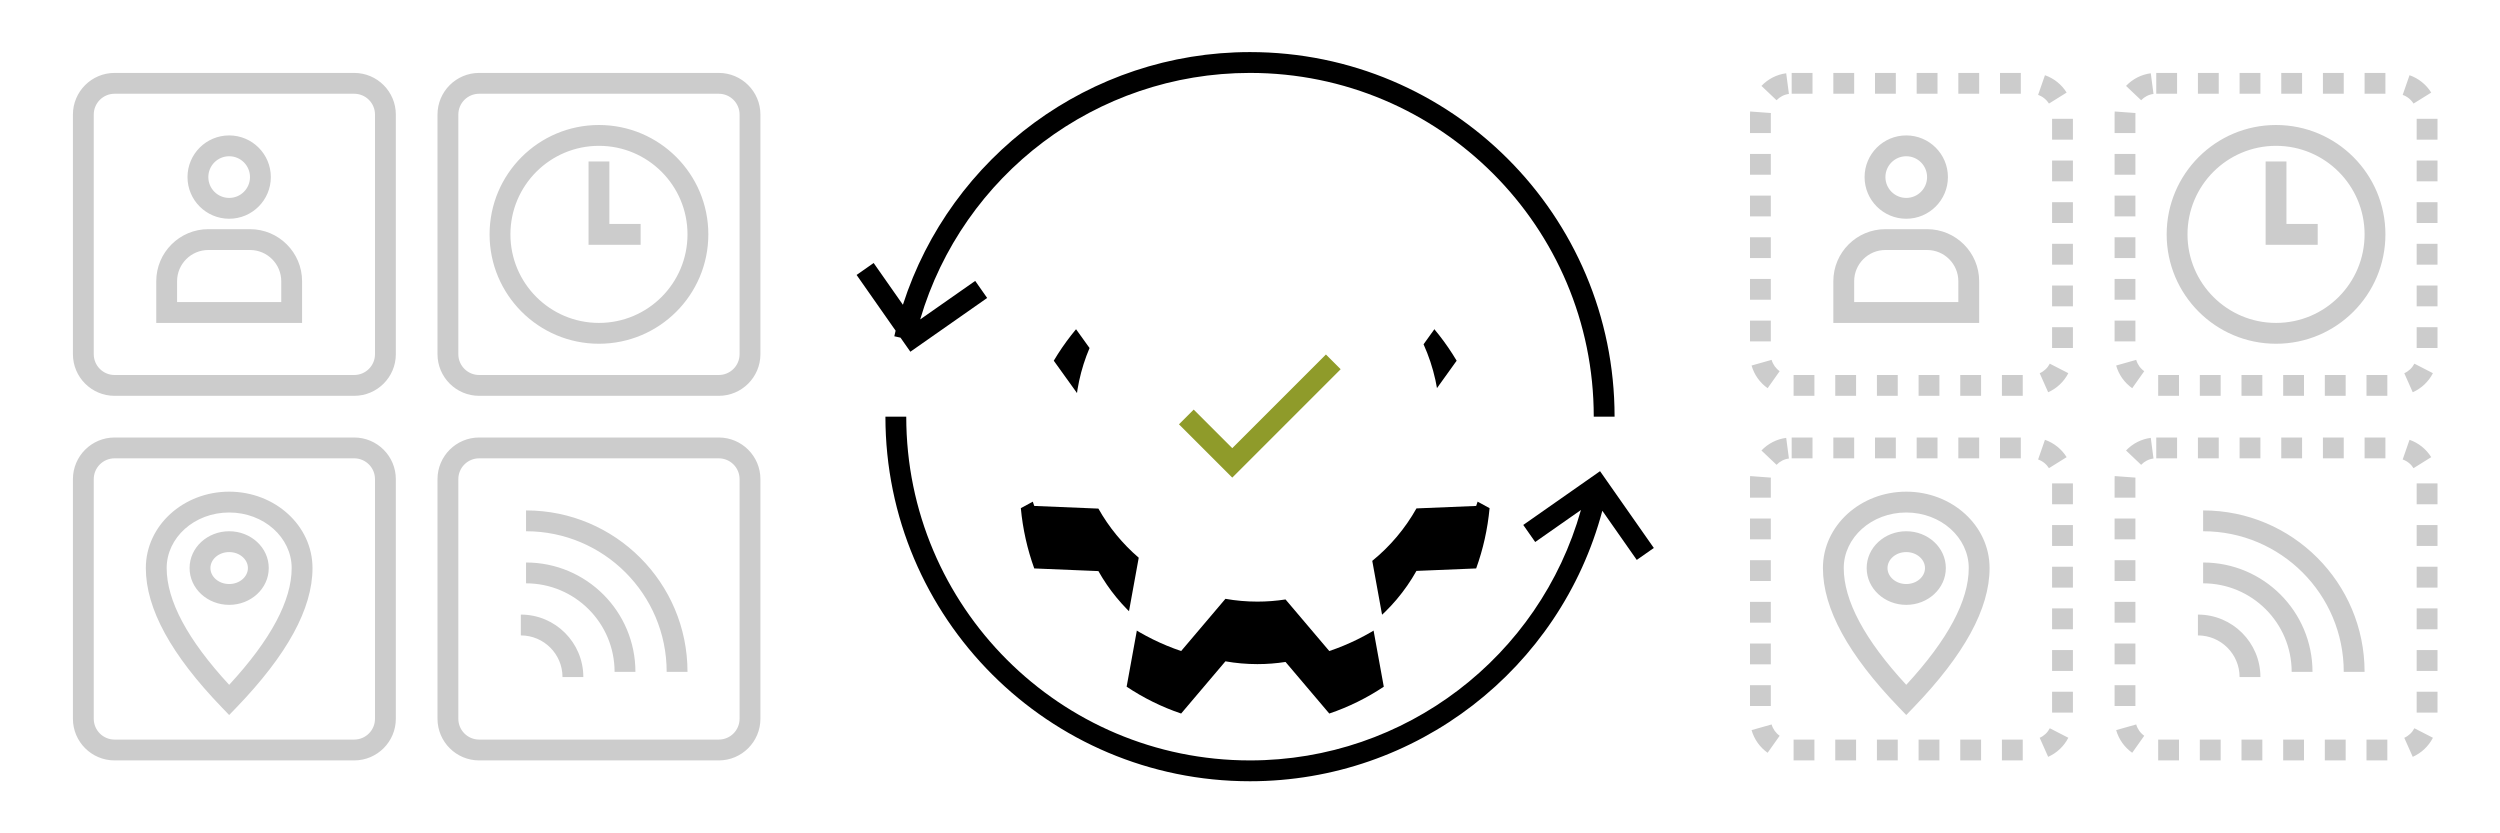 <?xml version="1.0" encoding="UTF-8"?>
<svg width="240px" height="80px" viewBox="0 0 240 80" version="1.1" xmlns="http://www.w3.org/2000/svg" xmlns:xlink="http://www.w3.org/1999/xlink">
    <!-- Generator: Sketch 52.5 (67469) - http://www.bohemiancoding.com/sketch -->
    <title>icon/wide/occ-med-true2</title>
    <desc>Created with Sketch.</desc>
    <defs>
        <path d="M15.389,45 C13.525,44.37 11.769,43.499 10.157,42.423 L11.318,36.041 C9.769,34.712 8.454,33.116 7.446,31.325 L1.288,31.07 C0.627,29.239 0.187,27.299 1.52544644e-13,25.284 L5.21,22.45 C5.25,20.133 5.74,17.925 6.597,15.911 L3.162,11.128 C4.174,9.425 5.394,7.867 6.788,6.49 L12.099,8.836 C13.861,7.491 15.887,6.472 18.085,5.872 L19.595,0.189 C20.546,0.064 21.516,0 22.5,0 C23.484,0 24.454,0.064 25.405,0.189 L26.884,5.756 C29.191,6.321 31.318,7.343 33.164,8.72 L38.212,6.49 C39.606,7.867 40.826,9.425 41.838,11.128 L38.662,15.552 C39.645,17.727 40.197,20.138 40.208,22.678 L45,25.284 C44.813,27.299 44.373,29.239 43.712,31.07 L37.979,31.307 C36.893,33.243 35.449,34.952 33.737,36.343 L34.843,42.423 C33.231,43.499 31.475,44.37 29.611,45 L25.411,40.047 C24.53,40.184 23.627,40.255 22.708,40.255 C21.661,40.255 20.636,40.163 19.64,39.987 L15.389,45 Z" id="path-1"></path>
        <filter x="-38.9%" y="-27.8%" width="177.8%" height="177.8%" filterUnits="objectBoundingBox" id="filter-2">
            <feOffset dx="0" dy="5" in="SourceAlpha" result="shadowOffsetOuter1"></feOffset>
            <feGaussianBlur stdDeviation="5" in="shadowOffsetOuter1" result="shadowBlurOuter1"></feGaussianBlur>
            <feColorMatrix values="0 0 0 0 0   0 0 0 0 0   0 0 0 0 0  0 0 0 0.2 0" type="matrix" in="shadowBlurOuter1" result="shadowMatrixOuter1"></feColorMatrix>
            <feOffset dx="0" dy="1" in="SourceAlpha" result="shadowOffsetOuter2"></feOffset>
            <feGaussianBlur stdDeviation="0.5" in="shadowOffsetOuter2" result="shadowBlurOuter2"></feGaussianBlur>
            <feColorMatrix values="0 0 0 0 0   0 0 0 0 0   0 0 0 0 0  0 0 0 0.1 0" type="matrix" in="shadowBlurOuter2" result="shadowMatrixOuter2"></feColorMatrix>
            <feMerge>
                <feMergeNode in="shadowMatrixOuter1"></feMergeNode>
                <feMergeNode in="shadowMatrixOuter2"></feMergeNode>
            </feMerge>
        </filter>
    </defs>
    <g id="icon/wide/occ-med-true2" stroke="none" stroke-width="1" fill="none" fill-rule="evenodd">
        <path d="M183,19 C184.105,19 185,18.105 185,17 C185,15.895 184.105,15 183,15 C181.895,15 181,15.895 181,17 C181,18.105 181.895,19 183,19 Z M183,21 C180.791,21 179,19.209 179,17 C179,14.791 180.791,13 183,13 C185.209,13 187,14.791 187,17 C187,19.209 185.209,21 183,21 Z M188,29 L188,27 C188,25.343 186.657,24 185,24 L181,24 C179.343,24 178,25.343 178,27 L178,29 L188,29 Z M181,22 L185,22 C187.761,22 190,24.239 190,27 L190,31 L176,31 L176,27 C176,24.239 178.239,22 181,22 Z M172,9 L172,7 L174,7 L174,9 L172,9 Z M176,9 L176,7 L178,7 L178,9 L176,9 Z M180,9 L180,7 L182,7 L182,9 L180,9 Z M184,9 L184,7 L186,7 L186,9 L184,9 Z M188,9 L188,7 L190,7 L190,9 L188,9 Z M192,9 L192,7 L194,7 L194,9 L192,9 Z M195.658,9.11 L196.315,7.221 C197.179,7.522 197.914,8.112 198.397,8.887 L196.699,9.944 C196.457,9.556 196.089,9.26 195.658,9.11 Z M197,11.408 L199,11.408 L199,13.408 L197,13.408 L197,11.408 Z M197,15.408 L199,15.408 L199,17.408 L197,17.408 L197,15.408 Z M197,19.408 L199,19.408 L199,21.408 L197,21.408 L197,19.408 Z M197,23.408 L199,23.408 L199,25.408 L197,25.408 L197,23.408 Z M197,27.408 L199,27.408 L199,29.408 L197,29.408 L197,27.408 Z M197,31.408 L199,31.408 L199,33.408 L197,33.408 L197,31.408 Z M196.781,34.912 L198.56,35.826 C198.143,36.637 197.458,37.286 196.623,37.657 L195.811,35.829 C196.228,35.644 196.572,35.318 196.781,34.912 Z M194.184,36 L194.184,38 L192.184,38 L192.184,36 L194.184,36 Z M190.184,36 L190.184,38 L188.184,38 L188.184,36 L190.184,36 Z M186.184,36 L186.184,38 L184.184,38 L184.184,36 L186.184,36 Z M182.184,36 L182.184,38 L180.184,38 L180.184,36 L182.184,36 Z M178.184,36 L178.184,38 L176.184,38 L176.184,36 L178.184,36 Z M174.184,36 L174.184,38 L172.184,38 L172.184,36 L174.184,36 Z M170.847,35.634 L169.692,37.267 C168.947,36.741 168.401,35.973 168.151,35.091 L170.075,34.547 C170.2,34.986 170.474,35.37 170.847,35.634 Z M170,32.777 L168,32.777 L168,30.777 L170,30.777 L170,32.777 Z M170,28.777 L168,28.777 L168,26.777 L170,26.777 L170,28.777 Z M170,24.777 L168,24.777 L168,22.777 L170,22.777 L170,24.777 Z M170,20.777 L168,20.777 L168,18.777 L170,18.777 L170,20.777 Z M170,16.777 L168,16.777 L168,14.777 L170,14.777 L170,16.777 Z M170,12.777 L168,12.777 L168,11 C168,10.901 168.004,10.802 168.011,10.703 L170.005,10.85 C170.002,10.9 170,10.95 170,11 L170,12.777 Z M170.549,9.623 L169.099,8.247 C169.726,7.586 170.561,7.154 171.475,7.034 L171.736,9.017 C171.28,9.077 170.864,9.292 170.549,9.623 Z M207,44 L207,42 L209,42 L209,44 L207,44 Z M211,44 L211,42 L213,42 L213,44 L211,44 Z M215,44 L215,42 L217,42 L217,44 L215,44 Z M219,44 L219,42 L221,42 L221,44 L219,44 Z M223,44 L223,42 L225,42 L225,44 L223,44 Z M227,44 L227,42 L229,42 L229,44 L227,44 Z M230.658,44.11 L231.315,42.221 C232.179,42.522 232.914,43.112 233.397,43.887 L231.699,44.944 C231.457,44.556 231.089,44.26 230.658,44.11 Z M232,46.408 L234,46.408 L234,48.408 L232,48.408 L232,46.408 Z M232,50.408 L234,50.408 L234,52.408 L232,52.408 L232,50.408 Z M232,54.408 L234,54.408 L234,56.408 L232,56.408 L232,54.408 Z M232,58.408 L234,58.408 L234,60.408 L232,60.408 L232,58.408 Z M232,62.408 L234,62.408 L234,64.408 L232,64.408 L232,62.408 Z M232,66.408 L234,66.408 L234,68.408 L232,68.408 L232,66.408 Z M231.781,69.912 L233.56,70.826 C233.143,71.637 232.458,72.286 231.623,72.657 L230.811,70.829 C231.228,70.644 231.572,70.318 231.781,69.912 Z M229.184,71 L229.184,73 L227.184,73 L227.184,71 L229.184,71 Z M225.184,71 L225.184,73 L223.184,73 L223.184,71 L225.184,71 Z M221.184,71 L221.184,73 L219.184,73 L219.184,71 L221.184,71 Z M217.184,71 L217.184,73 L215.184,73 L215.184,71 L217.184,71 Z M213.184,71 L213.184,73 L211.184,73 L211.184,71 L213.184,71 Z M209.184,71 L209.184,73 L207.184,73 L207.184,71 L209.184,71 Z M205.847,70.634 L204.692,72.267 C203.947,71.741 203.401,70.973 203.151,70.091 L205.075,69.547 C205.2,69.986 205.474,70.37 205.847,70.634 Z M205,67.777 L203,67.777 L203,65.777 L205,65.777 L205,67.777 Z M205,63.777 L203,63.777 L203,61.777 L205,61.777 L205,63.777 Z M205,59.777 L203,59.777 L203,57.777 L205,57.777 L205,59.777 Z M205,55.777 L203,55.777 L203,53.777 L205,53.777 L205,55.777 Z M205,51.777 L203,51.777 L203,49.777 L205,49.777 L205,51.777 Z M205,47.777 L203,47.777 L203,46 C203,45.901 203.004,45.802 203.011,45.703 L205.005,45.85 C205.002,45.9 205,45.95 205,46 L205,47.777 Z M205.549,44.623 L204.099,43.247 C204.726,42.586 205.561,42.154 206.475,42.034 L206.736,44.017 C206.28,44.077 205.864,44.292 205.549,44.623 Z M222,64.5 L220,64.5 C220,59.806 216.194,56 211.5,56 L211.5,54 C217.299,54 222,58.701 222,64.5 Z M227,64.5 L225,64.5 C225,57.044 218.956,51 211.5,51 L211.5,49 C220.06,49 227,55.94 227,64.5 Z M217,65 L215,65 C215,62.791 213.209,61 211,61 L211,59 C214.314,59 217,61.686 217,65 Z M189,54.533 C189,51.611 186.335,49.2 183,49.2 C179.665,49.2 177,51.611 177,54.533 C177,57.639 178.98,61.391 183,65.743 C187.02,61.391 189,57.639 189,54.533 Z M182.28,67.894 C177.451,62.879 175,58.445 175,54.533 C175,50.46 178.603,47.2 183,47.2 C187.397,47.2 191,50.46 191,54.533 C191,58.445 188.549,62.879 183.72,67.894 L183,68.642 L182.28,67.894 Z M183,58.067 C180.922,58.067 179.2,56.508 179.2,54.533 C179.2,52.558 180.922,51 183,51 C185.078,51 186.8,52.558 186.8,54.533 C186.8,56.508 185.078,58.067 183,58.067 Z M183,56.067 C184.015,56.067 184.8,55.357 184.8,54.533 C184.8,53.71 184.015,53 183,53 C181.985,53 181.2,53.71 181.2,54.533 C181.2,55.357 181.985,56.067 183,56.067 Z M172,44 L172,42 L174,42 L174,44 L172,44 Z M176,44 L176,42 L178,42 L178,44 L176,44 Z M180,44 L180,42 L182,42 L182,44 L180,44 Z M184,44 L184,42 L186,42 L186,44 L184,44 Z M188,44 L188,42 L190,42 L190,44 L188,44 Z M192,44 L192,42 L194,42 L194,44 L192,44 Z M195.658,44.11 L196.315,42.221 C197.179,42.522 197.914,43.112 198.397,43.887 L196.699,44.944 C196.457,44.556 196.089,44.26 195.658,44.11 Z M197,46.408 L199,46.408 L199,48.408 L197,48.408 L197,46.408 Z M197,50.408 L199,50.408 L199,52.408 L197,52.408 L197,50.408 Z M197,54.408 L199,54.408 L199,56.408 L197,56.408 L197,54.408 Z M197,58.408 L199,58.408 L199,60.408 L197,60.408 L197,58.408 Z M197,62.408 L199,62.408 L199,64.408 L197,64.408 L197,62.408 Z M197,66.408 L199,66.408 L199,68.408 L197,68.408 L197,66.408 Z M196.781,69.912 L198.56,70.826 C198.143,71.637 197.458,72.286 196.623,72.657 L195.811,70.829 C196.228,70.644 196.572,70.318 196.781,69.912 Z M194.184,71 L194.184,73 L192.184,73 L192.184,71 L194.184,71 Z M190.184,71 L190.184,73 L188.184,73 L188.184,71 L190.184,71 Z M186.184,71 L186.184,73 L184.184,73 L184.184,71 L186.184,71 Z M182.184,71 L182.184,73 L180.184,73 L180.184,71 L182.184,71 Z M178.184,71 L178.184,73 L176.184,73 L176.184,71 L178.184,71 Z M174.184,71 L174.184,73 L172.184,73 L172.184,71 L174.184,71 Z M170.847,70.634 L169.692,72.267 C168.947,71.741 168.401,70.973 168.151,70.091 L170.075,69.547 C170.2,69.986 170.474,70.37 170.847,70.634 Z M170,67.777 L168,67.777 L168,65.777 L170,65.777 L170,67.777 Z M170,63.777 L168,63.777 L168,61.777 L170,61.777 L170,63.777 Z M170,59.777 L168,59.777 L168,57.777 L170,57.777 L170,59.777 Z M170,55.777 L168,55.777 L168,53.777 L170,53.777 L170,55.777 Z M170,51.777 L168,51.777 L168,49.777 L170,49.777 L170,51.777 Z M170,47.777 L168,47.777 L168,46 C168,45.901 168.004,45.802 168.011,45.703 L170.005,45.85 C170.002,45.9 170,45.95 170,46 L170,47.777 Z M170.549,44.623 L169.099,43.247 C169.726,42.586 170.561,42.154 171.475,42.034 L171.736,44.017 C171.28,44.077 170.864,44.292 170.549,44.623 Z M207,9 L207,7 L209,7 L209,9 L207,9 Z M211,9 L211,7 L213,7 L213,9 L211,9 Z M215,9 L215,7 L217,7 L217,9 L215,9 Z M219,9 L219,7 L221,7 L221,9 L219,9 Z M223,9 L223,7 L225,7 L225,9 L223,9 Z M227,9 L227,7 L229,7 L229,9 L227,9 Z M230.658,9.11 L231.315,7.221 C232.179,7.522 232.914,8.112 233.397,8.887 L231.699,9.944 C231.457,9.556 231.089,9.26 230.658,9.11 Z M232,11.408 L234,11.408 L234,13.408 L232,13.408 L232,11.408 Z M232,15.408 L234,15.408 L234,17.408 L232,17.408 L232,15.408 Z M232,19.408 L234,19.408 L234,21.408 L232,21.408 L232,19.408 Z M232,23.408 L234,23.408 L234,25.408 L232,25.408 L232,23.408 Z M232,27.408 L234,27.408 L234,29.408 L232,29.408 L232,27.408 Z M232,31.408 L234,31.408 L234,33.408 L232,33.408 L232,31.408 Z M231.781,34.912 L233.56,35.826 C233.143,36.637 232.458,37.286 231.623,37.657 L230.811,35.829 C231.228,35.644 231.572,35.318 231.781,34.912 Z M229.184,36 L229.184,38 L227.184,38 L227.184,36 L229.184,36 Z M225.184,36 L225.184,38 L223.184,38 L223.184,36 L225.184,36 Z M221.184,36 L221.184,38 L219.184,38 L219.184,36 L221.184,36 Z M217.184,36 L217.184,38 L215.184,38 L215.184,36 L217.184,36 Z M213.184,36 L213.184,38 L211.184,38 L211.184,36 L213.184,36 Z M209.184,36 L209.184,38 L207.184,38 L207.184,36 L209.184,36 Z M205.847,35.634 L204.692,37.267 C203.947,36.741 203.401,35.973 203.151,35.091 L205.075,34.547 C205.2,34.986 205.474,35.37 205.847,35.634 Z M205,32.777 L203,32.777 L203,30.777 L205,30.777 L205,32.777 Z M205,28.777 L203,28.777 L203,26.777 L205,26.777 L205,28.777 Z M205,24.777 L203,24.777 L203,22.777 L205,22.777 L205,24.777 Z M205,20.777 L203,20.777 L203,18.777 L205,18.777 L205,20.777 Z M205,16.777 L203,16.777 L203,14.777 L205,14.777 L205,16.777 Z M205,12.777 L203,12.777 L203,11 C203,10.901 203.004,10.802 203.011,10.703 L205.005,10.85 C205.002,10.9 205,10.95 205,11 L205,12.777 Z M205.549,9.623 L204.099,8.247 C204.726,7.586 205.561,7.154 206.475,7.034 L206.736,9.017 C206.28,9.077 205.864,9.292 205.549,9.623 Z M218.5,33 C212.701,33 208,28.299 208,22.5 C208,16.701 212.701,12 218.5,12 C224.299,12 229,16.701 229,22.5 C229,28.299 224.299,33 218.5,33 Z M218.5,31 C223.194,31 227,27.194 227,22.5 C227,17.806 223.194,14 218.5,14 C213.806,14 210,17.806 210,22.5 C210,27.194 213.806,31 218.5,31 Z M219.5,21.5 L222.5,21.5 L222.5,23.5 L217.5,23.5 L217.5,15.5 L219.5,15.5 L219.5,21.5 Z M22,19 C23.105,19 24,18.105 24,17 C24,15.895 23.105,15 22,15 C20.895,15 20,15.895 20,17 C20,18.105 20.895,19 22,19 Z M22,21 C19.791,21 18,19.209 18,17 C18,14.791 19.791,13 22,13 C24.209,13 26,14.791 26,17 C26,19.209 24.209,21 22,21 Z M27,29 L27,27 C27,25.343 25.657,24 24,24 L20,24 C18.343,24 17,25.343 17,27 L17,29 L27,29 Z M20,22 L24,22 C26.761,22 29,24.239 29,27 L29,31 L15,31 L15,27 C15,24.239 17.239,22 20,22 Z M11,9 C9.895,9 9,9.895 9,11 L9,34 C9,35.105 9.895,36 11,36 L34,36 C35.105,36 36,35.105 36,34 L36,11 C36,9.895 35.105,9 34,9 L11,9 Z M11,7 L34,7 C36.209,7 38,8.791 38,11 L38,34 C38,36.209 36.209,38 34,38 L11,38 C8.791,38 7,36.209 7,34 L7,11 C7,8.791 8.791,7 11,7 Z M46,44 C44.895,44 44,44.895 44,46 L44,69 C44,70.105 44.895,71 46,71 L69,71 C70.105,71 71,70.105 71,69 L71,46 C71,44.895 70.105,44 69,44 L46,44 Z M46,42 L69,42 C71.209,42 73,43.791 73,46 L73,69 C73,71.209 71.209,73 69,73 L46,73 C43.791,73 42,71.209 42,69 L42,46 C42,43.791 43.791,42 46,42 Z M61,64.5 L59,64.5 C59,59.806 55.194,56 50.5,56 L50.5,54 C56.299,54 61,58.701 61,64.5 Z M66,64.5 L64,64.5 C64,57.044 57.956,51 50.5,51 L50.5,49 C59.06,49 66,55.94 66,64.5 Z M56,65 L54,65 C54,62.791 52.209,61 50,61 L50,59 C53.314,59 56,61.686 56,65 Z M28,54.533 C28,51.611 25.335,49.2 22,49.2 C18.665,49.2 16,51.611 16,54.533 C16,57.639 17.98,61.391 22,65.743 C26.02,61.391 28,57.639 28,54.533 Z M21.28,67.894 C16.451,62.879 14,58.445 14,54.533 C14,50.46 17.603,47.2 22,47.2 C26.397,47.2 30,50.46 30,54.533 C30,58.445 27.549,62.879 22.72,67.894 L22,68.642 L21.28,67.894 Z M22,58.067 C19.922,58.067 18.2,56.508 18.2,54.533 C18.2,52.558 19.922,51 22,51 C24.078,51 25.8,52.558 25.8,54.533 C25.8,56.508 24.078,58.067 22,58.067 Z M22,56.067 C23.015,56.067 23.8,55.357 23.8,54.533 C23.8,53.71 23.015,53 22,53 C20.985,53 20.2,53.71 20.2,54.533 C20.2,55.357 20.985,56.067 22,56.067 Z M11,44 C9.895,44 9,44.895 9,46 L9,69 C9,70.105 9.895,71 11,71 L34,71 C35.105,71 36,70.105 36,69 L36,46 C36,44.895 35.105,44 34,44 L11,44 Z M11,42 L34,42 C36.209,42 38,43.791 38,46 L38,69 C38,71.209 36.209,73 34,73 L11,73 C8.791,73 7,71.209 7,69 L7,46 C7,43.791 8.791,42 11,42 Z M46,9 C44.895,9 44,9.895 44,11 L44,34 C44,35.105 44.895,36 46,36 L69,36 C70.105,36 71,35.105 71,34 L71,11 C71,9.895 70.105,9 69,9 L46,9 Z M46,7 L69,7 C71.209,7 73,8.791 73,11 L73,34 C73,36.209 71.209,38 69,38 L46,38 C43.791,38 42,36.209 42,34 L42,11 C42,8.791 43.791,7 46,7 Z M57.5,33 C51.701,33 47,28.299 47,22.5 C47,16.701 51.701,12 57.5,12 C63.299,12 68,16.701 68,22.5 C68,28.299 63.299,33 57.5,33 Z M57.5,31 C62.194,31 66,27.194 66,22.5 C66,17.806 62.194,14 57.5,14 C52.806,14 49,17.806 49,22.5 C49,27.194 52.806,31 57.5,31 Z M58.5,21.5 L61.5,21.5 L61.5,23.5 L56.5,23.5 L56.5,15.5 L58.5,15.5 L58.5,21.5 Z" id="bg" fill="#000000" fill-rule="nonzero" opacity="0.2"></path>
        <path d="M88.338,30.665 L93.62,26.967 L94.767,28.605 L87.395,33.767 L86.448,32.415 L85.854,32.282 C85.894,32.102 85.936,31.924 85.979,31.745 L82.233,26.395 L83.871,25.248 L86.679,29.258 C91.262,15.005 104.616,5 120,5 C139.33,5 155,20.67 155,40 L153,40 C153,21.775 138.225,7 120,7 C105.21,7 92.41,16.807 88.338,30.665 Z M151.77,48.959 L147.38,52.033 L146.233,50.395 L153.605,45.233 L158.767,52.605 L157.129,53.752 L153.824,49.032 C149.788,64.197 135.985,75 120,75 C100.67,75 85,59.33 85,40 L87,40 C87,58.225 101.775,73 120,73 C134.915,73 147.817,63.024 151.77,48.959 Z" id="frame" fill="#000000" fill-rule="nonzero"></path>
        <g id="icon/large/feature/gear" transform="translate(90, 10)">
            <g id="gear" transform="translate(8, 7.5)">
                <g fill-rule="nonzero">
                    <use fill="black" fill-opacity="1" filter="url(#filter-2)" xlink:href="#path-1"></use>
                    <use fill="#FFFFFF" xlink:href="#path-1"></use>
                </g>
                <g id="icon/glyph/green/check-large" transform="translate(12, 12)" fill="#8F9B2A" fill-rule="nonzero">
                    <polygon id="Path" transform="translate(10.941, 8.59) rotate(-315) translate(-10.941, -8.59) " points="12.559 1.232 14.559 1.232 14.559 15.947 7.323 15.947 7.323 13.947 12.559 13.947"></polygon>
                </g>
            </g>
        </g>
    </g>
</svg>